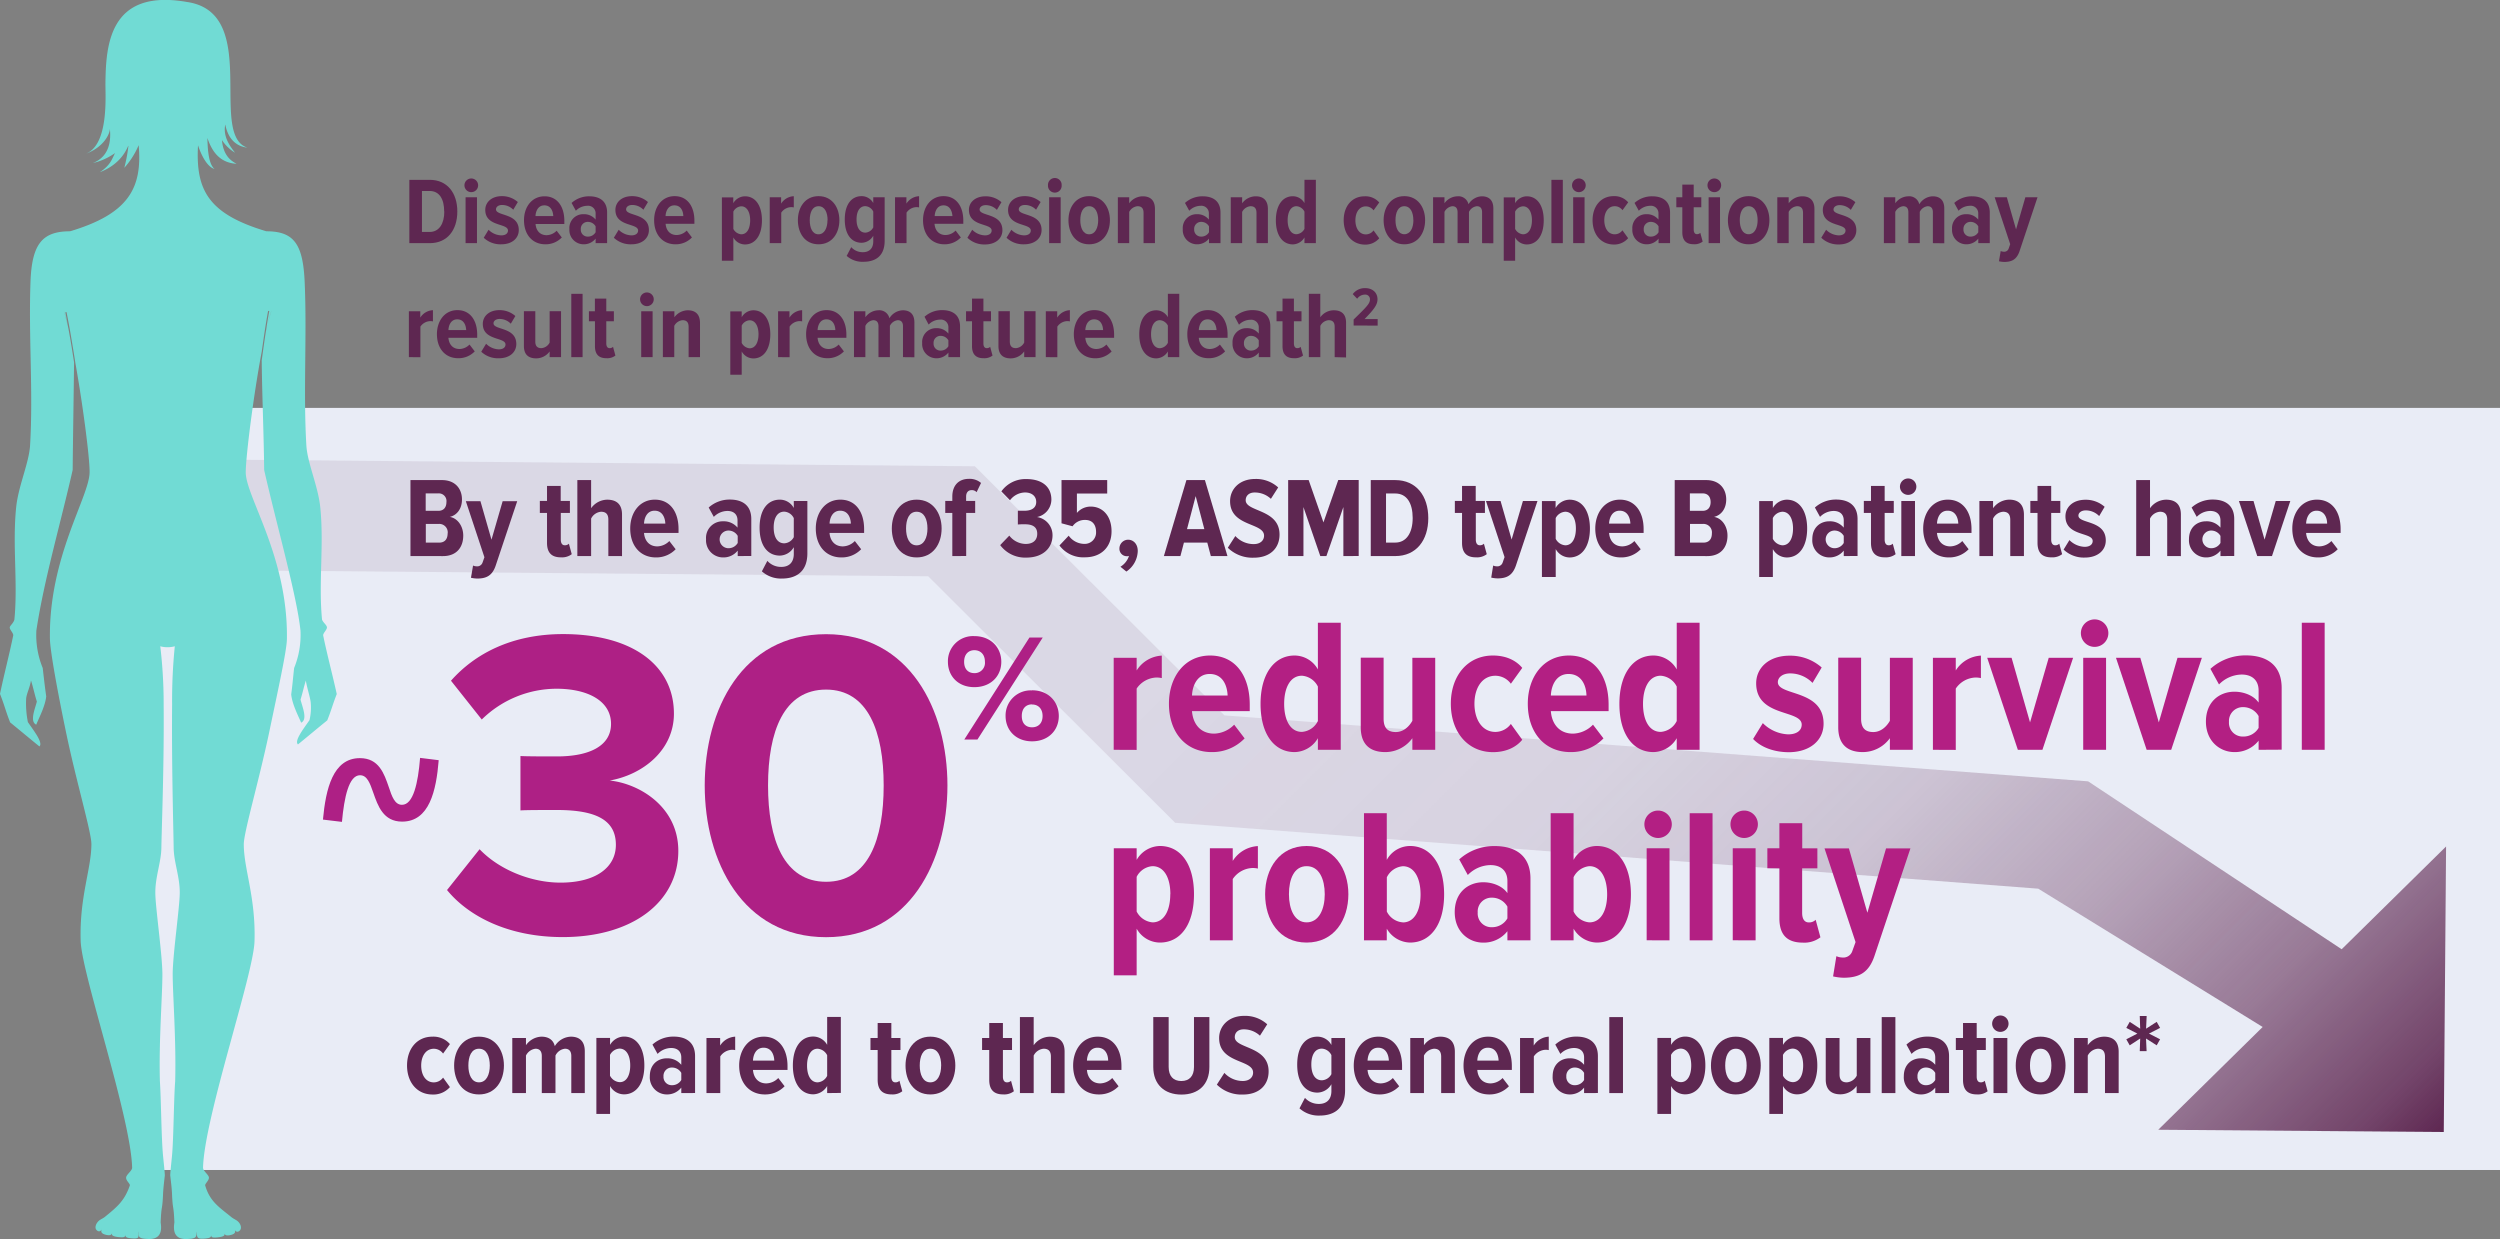 <svg id="Layer_1" data-name="Layer 1" xmlns="http://www.w3.org/2000/svg" xmlns:xlink="http://www.w3.org/1999/xlink" viewBox="0 0 789.6 391.32">
  <rect x="0" y="0" width="789.6" height="391.32" fill="#808080" stroke="none"/>
  <defs>
    <linearGradient id="linear-gradient" x1="209.43" y1="7.71" x2="665.54" y2="463.83" gradientUnits="userSpaceOnUse">
      <stop offset="0.38" stop-color="#5e2751" stop-opacity="0.1"/>
      <stop offset="0.58" stop-color="#5e2751" stop-opacity="0.13"/>
      <stop offset="0.7" stop-color="#5e2751" stop-opacity="0.21"/>
      <stop offset="0.8" stop-color="#5e2751" stop-opacity="0.37"/>
      <stop offset="0.89" stop-color="#5e2751" stop-opacity="0.58"/>
      <stop offset="0.97" stop-color="#5e2751" stop-opacity="0.85"/>
      <stop offset="1" stop-color="#5e2751"/>
    </linearGradient>
  </defs>
  <polygon points="45.57 128.83 45.57 189.21 45.57 355.47 45.57 369.53 417.59 369.53 789.6 369.53 789.6 355.47 789.6 189.21 789.6 128.83 45.57 128.83" style="fill: #e9ecf6"/>
  <polygon points="739.59 299.81 659.51 246.78 386.73 225.95 307.9 147.27 71.96 145.17 78.37 180.17 293.18 182.02 371.16 259.87 643.76 280.68 714.64 324.36 681.66 356.82 771.84 357.53 772.57 267.35 739.59 299.81" style="fill: url(#linear-gradient)"/>
  <g>
    <path d="M129.29,76.8v-20h6.45c5.52,0,8.7,4.14,8.7,10s-3.15,10-8.7,10Zm11-10c0-4-1.56-6.48-4.59-6.48h-2.43V73.26h2.43C138.71,73.26,140.33,70.62,140.33,66.81Z" style="fill: #5e2751"/>
    <path d="M146.69,58.53a2.16,2.16,0,1,1,4.32,0,2.16,2.16,0,0,1-4.32,0Zm.36,18.27V62.31h3.6V76.8Z" style="fill: #5e2751"/>
    <path d="M152.78,75.09l1.53-2.52a5.93,5.93,0,0,0,4,1.77c1.38,0,2.13-.63,2.13-1.53,0-2.4-7.17-1.14-7.17-6.51,0-2.34,1.89-4.35,5.28-4.35a7.51,7.51,0,0,1,5,1.86l-1.44,2.43a4.92,4.92,0,0,0-3.54-1.5c-1.14,0-1.92.6-1.92,1.38,0,2.19,7.2,1.11,7.2,6.54,0,2.61-2.13,4.5-5.52,4.5A7.66,7.66,0,0,1,152.78,75.09Z" style="fill: #5e2751"/>
    <path d="M165.5,69.54C165.5,65.34,168,62,172,62s6.24,3.24,6.24,7.74v1h-9.09c.15,2,1.32,3.54,3.51,3.54a4.54,4.54,0,0,0,3.15-1.41L177.44,75a7.06,7.06,0,0,1-5.19,2.16C168.17,77.16,165.5,74.1,165.5,69.54Zm6.42-4.68c-2,0-2.73,1.89-2.79,3.39h5.61C174.68,66.75,174,64.86,171.92,64.86Z" style="fill: #5e2751"/>
    <path d="M188.12,76.8V75.36a4.75,4.75,0,0,1-3.81,1.8,4.49,4.49,0,0,1-4.47-4.8,4.36,4.36,0,0,1,4.47-4.71,4.69,4.69,0,0,1,3.81,1.71V67.47A2.38,2.38,0,0,0,185.45,65a5.08,5.08,0,0,0-3.57,1.56l-1.35-2.46a8.22,8.22,0,0,1,5.58-2.1c3.15,0,5.64,1.41,5.64,5.13V76.8Zm0-3.45V71.49a2.8,2.8,0,0,0-2.43-1.41,2.18,2.18,0,0,0-2.25,2.34,2.16,2.16,0,0,0,2.25,2.31A2.77,2.77,0,0,0,188.12,73.35Z" style="fill: #5e2751"/>
    <path d="M193.88,75.09l1.53-2.52a5.93,5.93,0,0,0,4,1.77c1.38,0,2.13-.63,2.13-1.53,0-2.4-7.17-1.14-7.17-6.51,0-2.34,1.89-4.35,5.28-4.35a7.51,7.51,0,0,1,5,1.86l-1.44,2.43a4.92,4.92,0,0,0-3.54-1.5c-1.14,0-1.92.6-1.92,1.38,0,2.19,7.2,1.11,7.2,6.54,0,2.61-2.13,4.5-5.52,4.5A7.66,7.66,0,0,1,193.88,75.09Z" style="fill: #5e2751"/>
    <path d="M206.6,69.54c0-4.2,2.46-7.59,6.48-7.59s6.24,3.24,6.24,7.74v1h-9.09c.15,2,1.32,3.54,3.51,3.54a4.54,4.54,0,0,0,3.15-1.41L218.54,75a7.06,7.06,0,0,1-5.19,2.16C209.27,77.16,206.6,74.1,206.6,69.54ZM213,64.86c-2,0-2.73,1.89-2.79,3.39h5.61C215.78,66.75,215.12,64.86,213,64.86Z" style="fill: #5e2751"/>
    <path d="M231.62,75v7.35H228v-20h3.6v1.83A4.32,4.32,0,0,1,235.28,62c3.27,0,5.37,2.85,5.37,7.59s-2.1,7.62-5.37,7.62A4.23,4.23,0,0,1,231.62,75Zm5.31-5.43c0-2.52-1-4.41-2.82-4.41a3,3,0,0,0-2.49,1.68v5.46A3.12,3.12,0,0,0,234.11,74C236,74,236.93,72.09,236.93,69.54Z" style="fill: #5e2751"/>
    <path d="M243.11,76.8V62.31h3.6v2a5,5,0,0,1,4-2.34v3.54a3.69,3.69,0,0,0-.87-.09,3.93,3.93,0,0,0-3.09,1.74V76.8Z" style="fill: #5e2751"/>
    <path d="M252,69.54c0-4.05,2.28-7.59,6.54-7.59s6.57,3.54,6.57,7.59-2.25,7.62-6.57,7.62S252,73.62,252,69.54Zm9.39,0c0-2.37-.87-4.41-2.85-4.41s-2.79,2-2.79,4.41S256.58,74,258.5,74,261.35,71.94,261.35,69.54Z" style="fill: #5e2751"/>
    <path d="M267.41,80.82l1.44-2.76a4.84,4.84,0,0,0,3.72,1.59c1.65,0,3.24-.87,3.24-3.42V74.46a4.35,4.35,0,0,1-3.66,2.22c-3.21,0-5.34-2.61-5.34-7.35s2.1-7.38,5.34-7.38a4.16,4.16,0,0,1,3.66,2.19V62.31h3.6V76.05c0,5.28-3.45,6.63-6.66,6.63A7.47,7.47,0,0,1,267.41,80.82Zm8.4-9v-5a3,3,0,0,0-2.49-1.71c-1.83,0-2.79,1.68-2.79,4.2s1,4.17,2.79,4.17A3,3,0,0,0,275.81,71.82Z" style="fill: #5e2751"/>
    <path d="M282.68,76.8V62.31h3.6v2a5,5,0,0,1,4-2.34v3.54a3.69,3.69,0,0,0-.87-.09,3.93,3.93,0,0,0-3.09,1.74V76.8Z" style="fill: #5e2751"/>
    <path d="M291.53,69.54c0-4.2,2.46-7.59,6.48-7.59s6.24,3.24,6.24,7.74v1h-9.09c.15,2,1.32,3.54,3.51,3.54a4.54,4.54,0,0,0,3.15-1.41L303.47,75a7.06,7.06,0,0,1-5.19,2.16C294.2,77.16,291.53,74.1,291.53,69.54ZM298,64.86c-2,0-2.73,1.89-2.79,3.39h5.61C300.71,66.75,300.05,64.86,298,64.86Z" style="fill: #5e2751"/>
    <path d="M305.54,75.09l1.53-2.52a5.93,5.93,0,0,0,4,1.77c1.38,0,2.13-.63,2.13-1.53,0-2.4-7.17-1.14-7.17-6.51C306,64,307.91,62,311.3,62a7.51,7.51,0,0,1,5,1.86l-1.44,2.43a4.92,4.92,0,0,0-3.54-1.5c-1.14,0-1.92.6-1.92,1.38,0,2.19,7.2,1.11,7.2,6.54,0,2.61-2.13,4.5-5.52,4.5A7.66,7.66,0,0,1,305.54,75.09Z" style="fill: #5e2751"/>
    <path d="M317.9,75.09l1.53-2.52a5.93,5.93,0,0,0,4,1.77c1.38,0,2.13-.63,2.13-1.53,0-2.4-7.17-1.14-7.17-6.51,0-2.34,1.89-4.35,5.28-4.35a7.51,7.51,0,0,1,5,1.86l-1.44,2.43a4.92,4.92,0,0,0-3.54-1.5c-1.14,0-1.92.6-1.92,1.38,0,2.19,7.2,1.11,7.2,6.54,0,2.61-2.13,4.5-5.52,4.5A7.66,7.66,0,0,1,317.9,75.09Z" style="fill: #5e2751"/>
    <path d="M331,58.53a2.16,2.16,0,1,1,4.31,0,2.16,2.16,0,1,1-4.31,0Zm.36,18.27V62.31H335V76.8Z" style="fill: #5e2751"/>
    <path d="M337.46,69.54c0-4.05,2.27-7.59,6.53-7.59s6.57,3.54,6.57,7.59-2.25,7.62-6.57,7.62S337.46,73.62,337.46,69.54Zm9.39,0c0-2.37-.87-4.41-2.86-4.41s-2.79,2-2.79,4.41S342.07,74,344,74,346.85,71.94,346.85,69.54Z" style="fill: #5e2751"/>
    <path d="M361.18,76.8V67.26c0-1.53-.69-2.13-1.89-2.13a3.28,3.28,0,0,0-2.64,1.8V76.8h-3.59V62.31h3.59V64.2A5.39,5.39,0,0,1,360.91,62c2.67,0,3.87,1.53,3.87,4V76.8Z" style="fill: #5e2751"/>
    <path d="M381.85,76.8V75.36a4.75,4.75,0,0,1-3.81,1.8,4.49,4.49,0,0,1-4.47-4.8A4.36,4.36,0,0,1,378,67.65a4.69,4.69,0,0,1,3.81,1.71V67.47A2.38,2.38,0,0,0,379.18,65a5.08,5.08,0,0,0-3.57,1.56l-1.35-2.46a8.22,8.22,0,0,1,5.58-2.1c3.15,0,5.64,1.41,5.64,5.13V76.8Zm0-3.45V71.49a2.8,2.8,0,0,0-2.43-1.41,2.18,2.18,0,0,0-2.25,2.34,2.16,2.16,0,0,0,2.25,2.31A2.77,2.77,0,0,0,381.85,73.35Z" style="fill: #5e2751"/>
    <path d="M396.85,76.8V67.26c0-1.53-.69-2.13-1.89-2.13a3.28,3.28,0,0,0-2.64,1.8V76.8h-3.6V62.31h3.6V64.2A5.38,5.38,0,0,1,396.58,62c2.67,0,3.87,1.53,3.87,4V76.8Z" style="fill: #5e2751"/>
    <path d="M412,76.8V75a4.36,4.36,0,0,1-3.66,2.19c-3.24,0-5.37-2.85-5.37-7.59s2.1-7.62,5.37-7.62A4.23,4.23,0,0,1,412,64.14V56.79h3.6v20Zm0-4.53V66.84a3.06,3.06,0,0,0-2.52-1.71c-1.83,0-2.79,1.89-2.79,4.44s1,4.41,2.79,4.41A3.06,3.06,0,0,0,412,72.27Z" style="fill: #5e2751"/>
    <path d="M424.39,69.54C424.39,65.13,427,62,431,62a5.77,5.77,0,0,1,4.62,1.95l-1.8,2.49a3,3,0,0,0-2.43-1.26c-2.07,0-3.3,1.89-3.3,4.41s1.23,4.44,3.3,4.44a3,3,0,0,0,2.43-1.26l1.8,2.49a5.77,5.77,0,0,1-4.62,2C427,77.16,424.39,74,424.39,69.54Z" style="fill: #5e2751"/>
    <path d="M437,69.54c0-4.05,2.28-7.59,6.54-7.59s6.57,3.54,6.57,7.59-2.25,7.62-6.57,7.62S437,73.62,437,69.54Zm9.39,0c0-2.37-.87-4.41-2.85-4.41s-2.79,2-2.79,4.41.87,4.44,2.79,4.44S446.41,71.94,446.41,69.54Z" style="fill: #5e2751"/>
    <path d="M468.1,76.8V67.05c0-1.2-.51-1.92-1.65-1.92a3.16,3.16,0,0,0-2.49,1.8V76.8h-3.6V67.05c0-1.17-.48-1.92-1.65-1.92a3.21,3.21,0,0,0-2.49,1.8V76.8h-3.6V62.31h3.6V64.2A5.19,5.19,0,0,1,460.3,62a3.26,3.26,0,0,1,3.51,2.52A5.15,5.15,0,0,1,468,62c2.22,0,3.66,1.17,3.66,3.84v11Z" style="fill: #5e2751"/>
    <path d="M478.54,75v7.35h-3.6v-20h3.6v1.83A4.32,4.32,0,0,1,482.2,62c3.27,0,5.37,2.85,5.37,7.59s-2.1,7.62-5.37,7.62A4.23,4.23,0,0,1,478.54,75Zm5.31-5.43c0-2.52-1-4.41-2.82-4.41a3,3,0,0,0-2.49,1.68v5.46A3.12,3.12,0,0,0,481,74C482.89,74,483.85,72.09,483.85,69.54Z" style="fill: #5e2751"/>
    <path d="M490,76.8v-20h3.6v20Z" style="fill: #5e2751"/>
    <path d="M496.51,58.53a2.16,2.16,0,1,1,4.32,0,2.16,2.16,0,1,1-4.32,0Zm.36,18.27V62.31h3.6V76.8Z" style="fill: #5e2751"/>
    <path d="M503,69.54c0-4.41,2.64-7.59,6.63-7.59a5.77,5.77,0,0,1,4.62,1.95l-1.8,2.49A3,3,0,0,0,510,65.13c-2.07,0-3.3,1.89-3.3,4.41S507.91,74,510,74a3,3,0,0,0,2.43-1.26l1.8,2.49a5.77,5.77,0,0,1-4.62,2C505.6,77.16,503,74,503,69.54Z" style="fill: #5e2751"/>
    <path d="M523.84,76.8V75.36a4.75,4.75,0,0,1-3.81,1.8,4.49,4.49,0,0,1-4.47-4.8A4.36,4.36,0,0,1,520,67.65a4.69,4.69,0,0,1,3.81,1.71V67.47A2.38,2.38,0,0,0,521.17,65a5.08,5.08,0,0,0-3.57,1.56l-1.35-2.46a8.22,8.22,0,0,1,5.58-2.1c3.15,0,5.64,1.41,5.64,5.13V76.8Zm0-3.45V71.49a2.8,2.8,0,0,0-2.43-1.41,2.18,2.18,0,0,0-2.25,2.34,2.16,2.16,0,0,0,2.25,2.31A2.77,2.77,0,0,0,523.84,73.35Z" style="fill: #5e2751"/>
    <path d="M531.34,73.32V65.46h-1.89V62.31h1.89v-4h3.6v4h2.4v3.15h-2.4v7c0,.93.36,1.5,1,1.5a1.44,1.44,0,0,0,1.08-.42l.75,2.76a4.17,4.17,0,0,1-2.79.84C532.51,77.16,531.34,75.87,531.34,73.32Z" style="fill: #5e2751"/>
    <path d="M539.29,58.53a2.16,2.16,0,1,1,4.32,0,2.16,2.16,0,1,1-4.32,0Zm.36,18.27V62.31h3.6V76.8Z" style="fill: #5e2751"/>
    <path d="M545.74,69.54c0-4.05,2.28-7.59,6.54-7.59s6.57,3.54,6.57,7.59-2.25,7.62-6.57,7.62S545.74,73.62,545.74,69.54Zm9.39,0c0-2.37-.87-4.41-2.85-4.41s-2.79,2-2.79,4.41.87,4.44,2.79,4.44S555.13,71.94,555.13,69.54Z" style="fill: #5e2751"/>
    <path d="M569.47,76.8V67.26c0-1.53-.69-2.13-1.89-2.13a3.28,3.28,0,0,0-2.64,1.8V76.8h-3.6V62.31h3.6V64.2A5.38,5.38,0,0,1,569.2,62c2.67,0,3.87,1.53,3.87,4V76.8Z" style="fill: #5e2751"/>
    <path d="M575.23,75.09l1.53-2.52a5.93,5.93,0,0,0,4,1.77c1.38,0,2.13-.63,2.13-1.53,0-2.4-7.17-1.14-7.17-6.51C575.71,64,577.6,62,581,62a7.51,7.51,0,0,1,5,1.86l-1.44,2.43a4.92,4.92,0,0,0-3.54-1.5c-1.14,0-1.92.6-1.92,1.38,0,2.19,7.2,1.11,7.2,6.54,0,2.61-2.13,4.5-5.52,4.5A7.66,7.66,0,0,1,575.23,75.09Z" style="fill: #5e2751"/>
    <path d="M610.48,76.8V67.05c0-1.2-.51-1.92-1.65-1.92a3.16,3.16,0,0,0-2.49,1.8V76.8h-3.6V67.05c0-1.17-.48-1.92-1.65-1.92a3.21,3.21,0,0,0-2.49,1.8V76.8H595V62.31h3.6V64.2A5.19,5.19,0,0,1,602.68,62a3.26,3.26,0,0,1,3.51,2.52A5.15,5.15,0,0,1,610.42,62c2.22,0,3.66,1.17,3.66,3.84v11Z" style="fill: #5e2751"/>
    <path d="M624.82,76.8V75.36a4.75,4.75,0,0,1-3.81,1.8,4.49,4.49,0,0,1-4.47-4.8A4.36,4.36,0,0,1,621,67.65a4.69,4.69,0,0,1,3.81,1.71V67.47A2.38,2.38,0,0,0,622.15,65a5.08,5.08,0,0,0-3.57,1.56l-1.35-2.46a8.22,8.22,0,0,1,5.58-2.1c3.15,0,5.64,1.41,5.64,5.13V76.8Zm0-3.45V71.49a2.8,2.8,0,0,0-2.43-1.41,2.18,2.18,0,0,0-2.25,2.34,2.16,2.16,0,0,0,2.25,2.31A2.77,2.77,0,0,0,624.82,73.35Z" style="fill: #5e2751"/>
    <path d="M631.9,79.29a2.47,2.47,0,0,0,.93.21,1.48,1.48,0,0,0,1.59-1l.48-1.38L630,62.31h3.84l2.91,10.14,2.94-10.14h3.84l-5.67,17c-.9,2.67-2.46,3.39-4.77,3.42a8.13,8.13,0,0,1-1.74-.21Z" style="fill: #5e2751"/>
    <path d="M129.14,112.8V98.31h3.6v2a5,5,0,0,1,4-2.34v3.54a3.69,3.69,0,0,0-.87-.09,3.93,3.93,0,0,0-3.09,1.74v9.66Z" style="fill: #5e2751"/>
    <path d="M138,105.54c0-4.2,2.46-7.59,6.48-7.59s6.24,3.24,6.24,7.74v1h-9.09c.15,2,1.32,3.54,3.51,3.54a4.54,4.54,0,0,0,3.15-1.41l1.65,2.16a7.06,7.06,0,0,1-5.19,2.16C140.66,113.16,138,110.1,138,105.54Zm6.42-4.68c-2,0-2.73,1.89-2.79,3.39h5.61C147.17,102.75,146.51,100.86,144.41,100.86Z" style="fill: #5e2751"/>
    <path d="M152,111.09l1.53-2.52a5.93,5.93,0,0,0,4,1.77c1.38,0,2.13-.63,2.13-1.53,0-2.4-7.17-1.14-7.17-6.51,0-2.34,1.89-4.35,5.28-4.35a7.51,7.51,0,0,1,5,1.86l-1.44,2.43a4.92,4.92,0,0,0-3.54-1.5c-1.14,0-1.92.6-1.92,1.38,0,2.19,7.2,1.11,7.2,6.54,0,2.61-2.13,4.5-5.52,4.5A7.66,7.66,0,0,1,152,111.09Z" style="fill: #5e2751"/>
    <path d="M173.6,112.8V111a5.29,5.29,0,0,1-4.26,2.19c-2.67,0-3.87-1.47-3.87-3.9v-11h3.6v9.57c0,1.53.72,2.1,1.92,2.1a3.18,3.18,0,0,0,2.61-1.77v-9.9h3.6V112.8Z" style="fill: #5e2751"/>
    <path d="M180.44,112.8v-20H184v20Z" style="fill: #5e2751"/>
    <path d="M187.91,109.32v-7.86H186V98.31h1.89v-4h3.6v4h2.4v3.15h-2.4v7c0,.93.36,1.5,1.05,1.5a1.44,1.44,0,0,0,1.08-.42l.75,2.76a4.17,4.17,0,0,1-2.79.84C189.08,113.16,187.91,111.87,187.91,109.32Z" style="fill: #5e2751"/>
    <path d="M202.16,94.53a2.16,2.16,0,1,1,4.32,0,2.16,2.16,0,1,1-4.32,0Zm.36,18.27V98.31h3.6V112.8Z" style="fill: #5e2751"/>
    <path d="M217.49,112.8v-9.54c0-1.53-.69-2.13-1.89-2.13a3.28,3.28,0,0,0-2.64,1.8v9.87h-3.6V98.31H213v1.89A5.38,5.38,0,0,1,217.22,98c2.67,0,3.87,1.53,3.87,4V112.8Z" style="fill: #5e2751"/>
    <path d="M234.26,111v7.35h-3.6v-20h3.6v1.83A4.32,4.32,0,0,1,237.92,98c3.27,0,5.37,2.85,5.37,7.59s-2.1,7.62-5.37,7.62A4.23,4.23,0,0,1,234.26,111Zm5.31-5.43c0-2.52-1-4.41-2.82-4.41a3,3,0,0,0-2.49,1.68v5.46a3.12,3.12,0,0,0,2.49,1.71C238.61,110,239.57,108.09,239.57,105.54Z" style="fill: #5e2751"/>
    <path d="M245.75,112.8V98.31h3.6v2a5,5,0,0,1,4-2.34v3.54a3.69,3.69,0,0,0-.87-.09,3.93,3.93,0,0,0-3.09,1.74v9.66Z" style="fill: #5e2751"/>
    <path d="M254.6,105.54c0-4.2,2.46-7.59,6.48-7.59s6.24,3.24,6.24,7.74v1h-9.09c.15,2,1.32,3.54,3.51,3.54a4.54,4.54,0,0,0,3.15-1.41l1.65,2.16a7.06,7.06,0,0,1-5.19,2.16C257.27,113.16,254.6,110.1,254.6,105.54Zm6.42-4.68c-2,0-2.73,1.89-2.79,3.39h5.61C263.78,102.75,263.12,100.86,261,100.86Z" style="fill: #5e2751"/>
    <path d="M285.2,112.8v-9.75c0-1.2-.51-1.92-1.65-1.92a3.16,3.16,0,0,0-2.49,1.8v9.87h-3.6v-9.75c0-1.17-.48-1.92-1.65-1.92a3.21,3.21,0,0,0-2.49,1.8v9.87h-3.6V98.31h3.6v1.89A5.19,5.19,0,0,1,277.4,98a3.26,3.26,0,0,1,3.51,2.52A5.15,5.15,0,0,1,285.14,98c2.22,0,3.66,1.17,3.66,3.84v11Z" style="fill: #5e2751"/>
    <path d="M299.54,112.8v-1.44a4.75,4.75,0,0,1-3.81,1.8,4.49,4.49,0,0,1-4.47-4.8,4.36,4.36,0,0,1,4.47-4.71,4.69,4.69,0,0,1,3.81,1.71v-1.89a2.38,2.38,0,0,0-2.67-2.52,5.08,5.08,0,0,0-3.57,1.56L292,100.05a8.22,8.22,0,0,1,5.58-2.1c3.15,0,5.64,1.41,5.64,5.13v9.72Zm0-3.45v-1.86a2.8,2.8,0,0,0-2.43-1.41,2.18,2.18,0,0,0-2.25,2.34,2.16,2.16,0,0,0,2.25,2.31A2.77,2.77,0,0,0,299.54,109.35Z" style="fill: #5e2751"/>
    <path d="M307,109.32v-7.86h-1.89V98.31H307v-4h3.6v4H313v3.15h-2.4v7c0,.93.36,1.5,1.05,1.5a1.44,1.44,0,0,0,1.08-.42l.75,2.76a4.17,4.17,0,0,1-2.79.84C308.21,113.16,307,111.87,307,109.32Z" style="fill: #5e2751"/>
    <path d="M323.48,112.8V111a5.3,5.3,0,0,1-4.26,2.19c-2.67,0-3.87-1.47-3.87-3.9v-11h3.59v9.57c0,1.53.73,2.1,1.92,2.1a3.2,3.2,0,0,0,2.62-1.77v-9.9h3.59V112.8Z" style="fill: #5e2751"/>
    <path d="M330.31,112.8V98.31h3.6v2a5,5,0,0,1,4-2.34v3.54a3.69,3.69,0,0,0-.87-.09,3.94,3.94,0,0,0-3.09,1.74v9.66Z" style="fill: #5e2751"/>
    <path d="M339.16,105.54c0-4.2,2.46-7.59,6.48-7.59s6.24,3.24,6.24,7.74v1h-9.09c.15,2,1.32,3.54,3.51,3.54a4.54,4.54,0,0,0,3.15-1.41L351.1,111a7.06,7.06,0,0,1-5.19,2.16C341.83,113.16,339.16,110.1,339.16,105.54Zm6.42-4.68c-2,0-2.72,1.89-2.79,3.39h5.61C348.34,102.75,347.68,100.86,345.58,100.86Z" style="fill: #5e2751"/>
    <path d="M368.86,112.8V111a4.36,4.36,0,0,1-3.66,2.19c-3.24,0-5.37-2.85-5.37-7.59S361.93,98,365.2,98a4.23,4.23,0,0,1,3.66,2.19V92.79h3.6v20Zm0-4.53v-5.43a3.06,3.06,0,0,0-2.52-1.71c-1.83,0-2.79,1.89-2.79,4.44s1,4.41,2.79,4.41A3.06,3.06,0,0,0,368.86,108.27Z" style="fill: #5e2751"/>
    <path d="M375,105.54c0-4.2,2.46-7.59,6.48-7.59s6.24,3.24,6.24,7.74v1h-9.09c.15,2,1.32,3.54,3.51,3.54a4.54,4.54,0,0,0,3.15-1.41l1.65,2.16a7.06,7.06,0,0,1-5.19,2.16C377.62,113.16,375,110.1,375,105.54Zm6.42-4.68c-2,0-2.73,1.89-2.79,3.39h5.61C384.13,102.75,383.47,100.86,381.37,100.86Z" style="fill: #5e2751"/>
    <path d="M397.57,112.8v-1.44a4.75,4.75,0,0,1-3.81,1.8,4.49,4.49,0,0,1-4.47-4.8,4.36,4.36,0,0,1,4.47-4.71,4.69,4.69,0,0,1,3.81,1.71v-1.89A2.38,2.38,0,0,0,394.9,101a5.08,5.08,0,0,0-3.57,1.56L390,100.05a8.22,8.22,0,0,1,5.58-2.1c3.15,0,5.64,1.41,5.64,5.13v9.72Zm0-3.45v-1.86a2.8,2.8,0,0,0-2.43-1.41,2.18,2.18,0,0,0-2.25,2.34,2.16,2.16,0,0,0,2.25,2.31A2.77,2.77,0,0,0,397.57,109.35Z" style="fill: #5e2751"/>
    <path d="M405.07,109.32v-7.86h-1.89V98.31h1.89v-4h3.6v4h2.4v3.15h-2.4v7c0,.93.36,1.5,1.05,1.5a1.44,1.44,0,0,0,1.08-.42l.75,2.76a4.17,4.17,0,0,1-2.79.84C406.24,113.16,405.07,111.87,405.07,109.32Z" style="fill: #5e2751"/>
    <path d="M421.54,112.8v-9.6c0-1.5-.72-2.07-1.92-2.07a3.23,3.23,0,0,0-2.61,1.8v9.87h-3.63v-20H417v7.41A5.27,5.27,0,0,1,421.24,98c2.7,0,3.9,1.47,3.9,3.9v11Z" style="fill: #5e2751"/>
    <path d="M427.53,102.81v-1.89c4.27-4.15,5.16-5.07,5.16-6.4a1.46,1.46,0,0,0-1.56-1.47,3,3,0,0,0-2.48,1.31l-1.4-1.47A4.76,4.76,0,0,1,431.17,91c2.26,0,3.9,1.36,3.9,3.53,0,1.77-1.19,3.27-4.08,6.24h4.13v2.07Z" style="fill: #5e2751"/>
  </g>
  <g>
    <path d="M129.64,175.63v-24h9.94c4.28,0,6.33,2.84,6.33,6.12,0,3-1.65,5-3.85,5.51,2.45.39,4.25,2.91,4.25,5.9,0,3.63-2.05,6.48-6.41,6.48ZM141,158.57a2.42,2.42,0,0,0-2.55-2.74h-4v5.51h4C140.15,161.34,141,160.22,141,158.57Zm.4,9.9a2.68,2.68,0,0,0-2.77-3h-4.14v5.91h4.14C140.41,171.42,141.38,170.34,141.38,168.47Z" style="fill: #5e2751"/>
    <path d="M149.41,178.62a3,3,0,0,0,1.11.25,1.78,1.78,0,0,0,1.91-1.26L153,176l-5.87-17.71h4.61l3.49,12.17,3.53-12.17h4.6l-6.8,20.34c-1.08,3.2-2.95,4.07-5.72,4.1a9.42,9.42,0,0,1-2.09-.25Z" style="fill: #5e2751"/>
    <path d="M172.77,171.45V162H170.5v-3.78h2.27v-4.75h4.32v4.75H180V162h-2.88v8.42c0,1.12.43,1.8,1.26,1.8a1.73,1.73,0,0,0,1.3-.5l.9,3.31a5,5,0,0,1-3.35,1C174.17,176.06,172.77,174.51,172.77,171.45Z" style="fill: #5e2751"/>
    <path d="M192.14,175.63V164.11c0-1.8-.87-2.48-2.31-2.48a3.87,3.87,0,0,0-3.13,2.16v11.84h-4.35v-24h4.35v8.89a6.33,6.33,0,0,1,5.08-2.7c3.24,0,4.68,1.76,4.68,4.68v13.14Z" style="fill: #5e2751"/>
    <path d="M199.05,166.92c0-5,2.95-9.11,7.78-9.11s7.48,3.89,7.48,9.29v1.22h-10.9c.18,2.38,1.58,4.25,4.21,4.25a5.47,5.47,0,0,0,3.78-1.69l2,2.59a8.49,8.49,0,0,1-6.23,2.59C202.25,176.06,199.05,172.39,199.05,166.92Zm7.7-5.62c-2.41,0-3.27,2.27-3.34,4.07h6.73C210.06,163.57,209.27,161.3,206.75,161.3Z" style="fill: #5e2751"/>
    <path d="M233,175.63V173.9a5.7,5.7,0,0,1-4.57,2.16A5.39,5.39,0,0,1,223,170.3a5.24,5.24,0,0,1,5.37-5.65,5.63,5.63,0,0,1,4.57,2v-2.27c0-1.87-1.15-3-3.2-3a6.09,6.09,0,0,0-4.29,1.87l-1.62-2.95a9.9,9.9,0,0,1,6.7-2.52c3.78,0,6.76,1.69,6.76,6.16v11.66Zm0-4.14v-2.23a3.35,3.35,0,0,0-2.92-1.69,2.79,2.79,0,0,0,0,5.58A3.35,3.35,0,0,0,233,171.49Z" style="fill: #5e2751"/>
    <path d="M240.63,180.45l1.73-3.31a5.78,5.78,0,0,0,4.46,1.91c2,0,3.89-1.05,3.89-4.11v-2.12a5.21,5.21,0,0,1-4.39,2.66c-3.86,0-6.41-3.13-6.41-8.81s2.52-8.86,6.41-8.86a5,5,0,0,1,4.39,2.63v-2.2H255v16.49c0,6.33-4.14,8-8,8A9,9,0,0,1,240.63,180.45Zm10.08-10.8v-6a3.57,3.57,0,0,0-3-2.05c-2.2,0-3.35,2-3.35,5s1.15,5,3.35,5A3.6,3.6,0,0,0,250.71,169.65Z" style="fill: #5e2751"/>
    <path d="M257.66,166.92c0-5,2.95-9.11,7.77-9.11s7.49,3.89,7.49,9.29v1.22H262c.18,2.38,1.59,4.25,4.21,4.25a5.43,5.43,0,0,0,3.78-1.69l2,2.59a8.49,8.49,0,0,1-6.23,2.59C260.86,176.06,257.66,172.39,257.66,166.92Zm7.7-5.62c-2.41,0-3.28,2.27-3.35,4.07h6.73C268.67,163.57,267.88,161.3,265.36,161.3Z" style="fill: #5e2751"/>
    <path d="M281.67,166.92c0-4.86,2.73-9.11,7.84-9.11s7.89,4.25,7.89,9.11-2.7,9.14-7.89,9.14S281.67,171.81,281.67,166.92Zm11.26,0c0-2.85-1-5.29-3.42-5.29s-3.34,2.44-3.34,5.29,1,5.32,3.34,5.32S292.93,169.8,292.93,166.92Z" style="fill: #5e2751"/>
    <path d="M300.78,175.63V162h-2.23v-3.78h2.23v-1.37c0-3.52,2-5.61,5.26-5.61a5.5,5.5,0,0,1,3.81,1.3l-1.4,2.91a2,2,0,0,0-1.55-.65c-1.11,0-1.76.76-1.76,2.05v1.37H308V162h-2.84v13.61Z" style="fill: #5e2751"/>
    <path d="M315.9,172.17l2.88-3a6.64,6.64,0,0,0,5.15,2.63c2.52,0,3.67-1.34,3.67-3.21,0-2.23-1.55-3-3.89-3a19.49,19.49,0,0,0-2.23.07v-4.35c.36,0,1.55,0,2.13,0,2.19,0,3.67-.9,3.67-2.77s-1.44-3-3.53-3A6.07,6.07,0,0,0,319,158l-2.73-2.8a9.37,9.37,0,0,1,7.92-3.89c4.75,0,7.88,2.27,7.88,6.52a5.68,5.68,0,0,1-4.54,5.47,5.79,5.79,0,0,1,4.9,5.76c0,4.17-3.21,7.05-8.24,7.05A9.81,9.81,0,0,1,315.9,172.17Z" style="fill: #5e2751"/>
    <path d="M334.62,172.28l2.92-3.09a6.12,6.12,0,0,0,5,2.59,3.58,3.58,0,0,0,3.64-3.78c0-2.38-1.26-3.78-3.42-3.78a4.66,4.66,0,0,0-4,2l-3.49-.94V151.62H349.7v4.25h-9.57V162a5.69,5.69,0,0,1,4.39-2c3.64,0,6.55,2.85,6.55,7.81s-3.27,8.21-8.39,8.21A9.37,9.37,0,0,1,334.62,172.28Z" style="fill: #5e2751"/>
    <path d="M355.75,180.52,353.88,179a6.21,6.21,0,0,0,2.7-3.42,1.55,1.55,0,0,1-.65.1,2.35,2.35,0,0,1-2.37-2.48,2.78,2.78,0,0,1,2.73-2.74c1.62,0,3.06,1.3,3.06,3.57A8.08,8.08,0,0,1,355.75,180.52Z" style="fill: #5e2751"/>
    <path d="M382.43,175.63l-1.12-4.25h-7.38l-1.11,4.25H367.6l7.12-24h5.84l7.12,24Zm-4.79-18.94-2.74,10.44h5.48Z" style="fill: #5e2751"/>
    <path d="M387.79,173l2.38-3.7a7.88,7.88,0,0,0,5.79,2.55c2.13,0,3.28-1.18,3.28-2.66,0-4.21-10.73-2.77-10.73-10.91,0-3.78,2.95-7,7.92-7a10.36,10.36,0,0,1,7.27,2.67l-2.3,3.6a7.39,7.39,0,0,0-5.15-2c-1.73,0-2.81,1-2.81,2.45,0,3.74,10.69,2.73,10.69,10.83,0,4.21-2.88,7.31-8.13,7.31A11.09,11.09,0,0,1,387.79,173Z" style="fill: #5e2751"/>
    <path d="M424.29,175.63V160.15l-5.36,15.48H417l-5.32-15.48v15.48h-4.83v-24h6.48L418,165l4.68-13.39h6.45v24Z" style="fill: #5e2751"/>
    <path d="M432.94,175.63v-24h7.73c6.63,0,10.44,5,10.44,12s-3.78,12-10.44,12Zm13.24-12c0-4.75-1.87-7.77-5.51-7.77h-2.91v15.51h2.91C444.24,171.38,446.18,168.21,446.18,163.64Z" style="fill: #5e2751"/>
    <path d="M461.77,171.45V162H459.5v-3.78h2.27v-4.75h4.32v4.75H469V162h-2.88v8.42c0,1.12.43,1.8,1.26,1.8a1.73,1.73,0,0,0,1.3-.5l.9,3.31a5,5,0,0,1-3.35,1C463.17,176.06,461.77,174.51,461.77,171.45Z" style="fill: #5e2751"/>
    <path d="M471.6,178.62a3,3,0,0,0,1.11.25,1.77,1.77,0,0,0,1.91-1.26l.58-1.66-5.87-17.71h4.61l3.49,12.17L481,158.24h4.6l-6.8,20.34c-1.08,3.2-2.95,4.07-5.72,4.1a9.42,9.42,0,0,1-2.09-.25Z" style="fill: #5e2751"/>
    <path d="M491.36,173.43v8.82H487v-24h4.32v2.2a5.18,5.18,0,0,1,4.39-2.63c3.93,0,6.45,3.42,6.45,9.11s-2.52,9.14-6.45,9.14A5.08,5.08,0,0,1,491.36,173.43Zm6.37-6.51c0-3-1.15-5.29-3.38-5.29a3.64,3.64,0,0,0-3,2v6.55a3.75,3.75,0,0,0,3,2.05C496.58,172.24,497.73,170,497.73,166.92Z" style="fill: #5e2751"/>
    <path d="M503.85,166.92c0-5,3-9.11,7.78-9.11s7.49,3.89,7.49,9.29v1.22H508.21c.18,2.38,1.58,4.25,4.21,4.25a5.43,5.43,0,0,0,3.78-1.69l2,2.59a8.49,8.49,0,0,1-6.23,2.59C507.06,176.06,503.85,172.39,503.85,166.92Zm7.71-5.62c-2.41,0-3.28,2.27-3.35,4.07h6.73C514.87,163.57,514.08,161.3,511.56,161.3Z" style="fill: #5e2751"/>
    <path d="M528.94,175.63v-24h9.94c4.28,0,6.33,2.84,6.33,6.12,0,3-1.65,5-3.85,5.51,2.45.39,4.25,2.91,4.25,5.9,0,3.63-2.05,6.48-6.41,6.48Zm11.34-17.06c0-1.62-.82-2.74-2.55-2.74h-4v5.51h4C539.46,161.34,540.28,160.22,540.28,158.57Zm.4,9.9a2.68,2.68,0,0,0-2.77-3h-4.14v5.91h4.14C539.71,171.42,540.68,170.34,540.68,168.47Z" style="fill: #5e2751"/>
    <path d="M559.94,173.43v8.82h-4.32v-24h4.32v2.2a5.18,5.18,0,0,1,4.39-2.63c3.92,0,6.44,3.42,6.44,9.11s-2.52,9.14-6.44,9.14A5.08,5.08,0,0,1,559.94,173.43Zm6.37-6.51c0-3-1.15-5.29-3.38-5.29a3.62,3.62,0,0,0-3,2v6.55a3.73,3.73,0,0,0,3,2.05C565.16,172.24,566.31,170,566.31,166.92Z" style="fill: #5e2751"/>
    <path d="M582.33,175.63V173.9a5.7,5.7,0,0,1-4.57,2.16,5.38,5.38,0,0,1-5.36-5.76c0-3.81,2.62-5.65,5.36-5.65a5.63,5.63,0,0,1,4.57,2v-2.27c0-1.87-1.15-3-3.2-3a6.09,6.09,0,0,0-4.29,1.87l-1.62-2.95a9.9,9.9,0,0,1,6.7-2.52c3.78,0,6.77,1.69,6.77,6.16v11.66Zm0-4.14v-2.23a3.35,3.35,0,0,0-2.92-1.69,2.79,2.79,0,0,0,0,5.58A3.35,3.35,0,0,0,582.33,171.49Z" style="fill: #5e2751"/>
    <path d="M590.93,171.45V162h-2.26v-3.78h2.26v-4.75h4.32v4.75h2.88V162h-2.88v8.42c0,1.12.44,1.8,1.26,1.8a1.73,1.73,0,0,0,1.3-.5l.9,3.31a5,5,0,0,1-3.35,1C592.34,176.06,590.93,174.51,590.93,171.45Z" style="fill: #5e2751"/>
    <path d="M600.08,153.71a2.59,2.59,0,1,1,5.18,0,2.59,2.59,0,0,1-5.18,0Zm.43,21.92V158.24h4.32v17.39Z" style="fill: #5e2751"/>
    <path d="M607.42,166.92c0-5,3-9.11,7.78-9.11s7.48,3.89,7.48,9.29v1.22h-10.9c.18,2.38,1.58,4.25,4.21,4.25a5.45,5.45,0,0,0,3.78-1.69l2,2.59a8.49,8.49,0,0,1-6.23,2.59C610.63,176.06,607.42,172.39,607.42,166.92Zm7.71-5.62c-2.42,0-3.28,2.27-3.35,4.07h6.73C618.44,163.57,617.65,161.3,615.13,161.3Z" style="fill: #5e2751"/>
    <path d="M634.92,175.63V164.18c0-1.83-.82-2.55-2.26-2.55a3.92,3.92,0,0,0-3.17,2.16v11.84h-4.32V158.24h4.32v2.27a6.44,6.44,0,0,1,5.11-2.7c3.2,0,4.64,1.84,4.64,4.75v13.07Z" style="fill: #5e2751"/>
    <path d="M643.53,171.45V162h-2.27v-3.78h2.27v-4.75h4.32v4.75h2.88V162h-2.88v8.42c0,1.12.43,1.8,1.26,1.8a1.69,1.69,0,0,0,1.29-.5l.9,3.31a5,5,0,0,1-3.34,1C644.93,176.06,643.53,174.51,643.53,171.45Z" style="fill: #5e2751"/>
    <path d="M651.77,173.58l1.84-3a7.13,7.13,0,0,0,4.79,2.13c1.65,0,2.55-.76,2.55-1.84,0-2.88-8.6-1.37-8.6-7.81,0-2.81,2.27-5.22,6.33-5.22a9,9,0,0,1,6.05,2.23L663,163a5.89,5.89,0,0,0-4.24-1.8c-1.37,0-2.31.72-2.31,1.65,0,2.63,8.64,1.34,8.64,7.85,0,3.13-2.55,5.4-6.62,5.4A9.24,9.24,0,0,1,651.77,173.58Z" style="fill: #5e2751"/>
    <path d="M684.49,175.63V164.11c0-1.8-.86-2.48-2.3-2.48a3.86,3.86,0,0,0-3.13,2.16v11.84H674.7v-24h4.36v8.89a6.31,6.31,0,0,1,5.07-2.7c3.24,0,4.68,1.76,4.68,4.68v13.14Z" style="fill: #5e2751"/>
    <path d="M701.31,175.63V173.9a5.72,5.72,0,0,1-4.58,2.16,5.39,5.39,0,0,1-5.36-5.76c0-3.81,2.63-5.65,5.36-5.65a5.65,5.65,0,0,1,4.58,2v-2.27c0-1.87-1.16-3-3.21-3a6.07,6.07,0,0,0-4.28,1.87l-1.62-2.95a9.88,9.88,0,0,1,6.7-2.52c3.77,0,6.76,1.69,6.76,6.16v11.66Zm0-4.14v-2.23a3.35,3.35,0,0,0-2.92-1.69,2.79,2.79,0,0,0,0,5.58A3.35,3.35,0,0,0,701.31,171.49Z" style="fill: #5e2751"/>
    <path d="M712.93,175.63l-5.79-17.39h4.61l3.49,12.2,3.53-12.2h4.6l-5.79,17.39Z" style="fill: #5e2751"/>
    <path d="M724,166.92c0-5,2.95-9.11,7.78-9.11s7.48,3.89,7.48,9.29v1.22h-10.9c.18,2.38,1.58,4.25,4.21,4.25a5.47,5.47,0,0,0,3.78-1.69l2,2.59a8.49,8.49,0,0,1-6.23,2.59C727.15,176.06,724,172.39,724,166.92Zm7.7-5.62c-2.41,0-3.27,2.27-3.34,4.07H735C735,163.57,734.17,161.3,731.65,161.3Z" style="fill: #5e2751"/>
  </g>
  <g>
    <g>
      <path d="M351.75,236.82V207.76H359v4a10,10,0,0,1,7.94-4.69v7.1a7.39,7.39,0,0,0-1.74-.18,7.88,7.88,0,0,0-6.2,3.49v19.37Z" style="fill: #b31f83"/>
      <path d="M369.2,222.26c0-8.42,4.93-15.22,13-15.22s12.52,6.5,12.52,15.52v2.05H376.48c.3,4,2.65,7.1,7,7.1a9.16,9.16,0,0,0,6.32-2.83l3.3,4.33a14.13,14.13,0,0,1-10.4,4.33C374.55,237.54,369.2,231.4,369.2,222.26Zm12.87-9.39c-4,0-5.47,3.79-5.59,6.8h11.25C387.61,216.66,386.29,212.87,382.07,212.87Z" style="fill: #b31f83"/>
      <path d="M416.24,236.82v-3.67a8.72,8.72,0,0,1-7.34,4.39c-6.49,0-10.77-5.71-10.77-15.22,0-9.33,4.22-15.28,10.77-15.28a8.46,8.46,0,0,1,7.34,4.39V196.69h7.22v40.13Zm0-9.09V216.84a6.12,6.12,0,0,0-5.05-3.42c-3.67,0-5.6,3.79-5.6,8.9s1.93,8.84,5.6,8.84A6.11,6.11,0,0,0,416.24,227.73Z" style="fill: #b31f83"/>
      <path d="M446.08,236.82v-3.67a10.58,10.58,0,0,1-8.54,4.39c-5.36,0-7.76-2.95-7.76-7.82v-22H437V227c0,3.07,1.44,4.21,3.85,4.21s4.21-1.74,5.23-3.55V207.76h7.22v29.06Z" style="fill: #b31f83"/>
      <path d="M458.23,222.26c0-8.84,5.3-15.22,13.3-15.22,4.57,0,7.58,1.86,9.26,3.91l-3.6,5a6.1,6.1,0,0,0-4.88-2.52c-4.15,0-6.62,3.79-6.62,8.84s2.47,8.9,6.62,8.9a6.1,6.1,0,0,0,4.88-2.52l3.6,5c-1.68,2.05-4.69,3.91-9.26,3.91C463.53,237.54,458.23,231.16,458.23,222.26Z" style="fill: #b31f83"/>
      <path d="M482.54,222.26c0-8.42,4.93-15.22,13-15.22s12.52,6.5,12.52,15.52v2.05H489.82c.3,4,2.64,7.1,7,7.1a9.12,9.12,0,0,0,6.31-2.83l3.31,4.33a14.15,14.15,0,0,1-10.41,4.33C487.89,237.54,482.54,231.4,482.54,222.26Zm12.87-9.39c-4,0-5.47,3.79-5.59,6.8h11.25C501,216.66,499.62,212.87,495.41,212.87Z" style="fill: #b31f83"/>
      <path d="M529.58,236.82v-3.67a8.72,8.72,0,0,1-7.34,4.39c-6.5,0-10.77-5.71-10.77-15.22,0-9.33,4.21-15.28,10.77-15.28a8.46,8.46,0,0,1,7.34,4.39V196.69h7.22v40.13Zm0-9.09V216.84a6.14,6.14,0,0,0-5.05-3.42c-3.67,0-5.6,3.79-5.6,8.9s1.93,8.84,5.6,8.84A6.13,6.13,0,0,0,529.58,227.73Z" style="fill: #b31f83"/>
      <path d="M553.7,233.39l3.07-5a12,12,0,0,0,8,3.55c2.77,0,4.28-1.27,4.28-3.07,0-4.82-14.38-2.29-14.38-13.06,0-4.69,3.79-8.72,10.58-8.72a15,15,0,0,1,10.11,3.73l-2.89,4.87a9.86,9.86,0,0,0-7.09-3c-2.29,0-3.86,1.21-3.86,2.77,0,4.39,14.44,2.23,14.44,13.12,0,5.23-4.27,9-11.07,9C560.2,237.54,556.17,236,553.7,233.39Z" style="fill: #b31f83"/>
      <path d="M596.9,236.82v-3.67a10.6,10.6,0,0,1-8.54,4.39c-5.36,0-7.77-2.95-7.77-7.82v-22h7.22V227c0,3.07,1.45,4.21,3.85,4.21s4.22-1.74,5.24-3.55V207.76h7.22v29.06Z" style="fill: #b31f83"/>
      <path d="M610.49,236.82V207.76h7.22v4a10,10,0,0,1,7.94-4.69v7.1a7.39,7.39,0,0,0-1.74-.18,7.86,7.86,0,0,0-6.2,3.49v19.37Z" style="fill: #b31f83"/>
      <path d="M637.32,236.82l-9.68-29.06h7.7l5.83,20.4,5.9-20.4h7.7l-9.69,29.06Z" style="fill: #b31f83"/>
      <path d="M657.23,200.18a4.34,4.34,0,1,1,8.67,0,4.34,4.34,0,0,1-8.67,0Zm.73,36.64V207.76h7.22v29.06Z" style="fill: #b31f83"/>
      <path d="M678,236.82l-9.69-29.06H676l5.84,20.4,5.9-20.4h7.7l-9.69,29.06Z" style="fill: #b31f83"/>
      <path d="M713.36,236.82v-2.89a9.51,9.51,0,0,1-7.64,3.61c-4.57,0-9-3.43-9-9.62,0-6.38,4.39-9.45,9-9.45,3,0,6.08,1.2,7.64,3.43v-3.79c0-3.13-1.92-5.06-5.35-5.06a10.19,10.19,0,0,0-7.16,3.13l-2.71-4.93A16.47,16.47,0,0,1,709.33,207c6.32,0,11.31,2.83,11.31,10.29v19.49Zm0-6.92v-3.73a5.61,5.61,0,0,0-4.87-2.83A4.38,4.38,0,0,0,704,228a4.33,4.33,0,0,0,4.51,4.63A5.53,5.53,0,0,0,713.36,229.9Z" style="fill: #b31f83"/>
      <path d="M727,236.82V196.69h7.22v40.13Z" style="fill: #b31f83"/>
      <path d="M359,293.31v14.74h-7.22V267.92H359v3.67a8.67,8.67,0,0,1,7.34-4.39c6.56,0,10.77,5.71,10.77,15.22s-4.21,15.28-10.77,15.28A8.49,8.49,0,0,1,359,293.31Zm10.65-10.89c0-5.06-1.92-8.85-5.65-8.85a6.09,6.09,0,0,0-5,3.37v10.95a6.26,6.26,0,0,0,5,3.43C367.7,291.32,369.62,287.53,369.62,282.42Z" style="fill: #b31f83"/>
      <path d="M382.13,297V267.92h7.22v4a10,10,0,0,1,7.94-4.69v7.1a7.39,7.39,0,0,0-1.74-.18,7.88,7.88,0,0,0-6.2,3.49V297Z" style="fill: #b31f83"/>
      <path d="M399.58,282.42c0-8.12,4.57-15.22,13.11-15.22s13.18,7.1,13.18,15.22-4.51,15.28-13.18,15.28S399.58,290.6,399.58,282.42Zm18.83,0c0-4.75-1.74-8.85-5.72-8.85s-5.59,4.1-5.59,8.85,1.74,8.9,5.59,8.9S418.41,287.23,418.41,282.42Z" style="fill: #b31f83"/>
      <path d="M430.8,297V256.85H438v14.74a8.41,8.41,0,0,1,7.34-4.39c6.56,0,10.77,5.95,10.77,15.28,0,9.5-4.27,15.22-10.77,15.22a8.73,8.73,0,0,1-7.34-4.39V297Zm12.27-5.66c3.67,0,5.6-3.79,5.6-8.84s-1.93-8.91-5.6-8.91a6.22,6.22,0,0,0-5.05,3.49v10.83A6.13,6.13,0,0,0,443.07,291.32Z" style="fill: #b31f83"/>
      <path d="M476.1,297v-2.89a9.51,9.51,0,0,1-7.64,3.61c-4.57,0-9-3.43-9-9.63,0-6.37,4.39-9.44,9-9.44,3,0,6.08,1.2,7.64,3.43v-3.79c0-3.13-1.92-5.06-5.35-5.06a10.19,10.19,0,0,0-7.16,3.13l-2.71-4.93a16.47,16.47,0,0,1,11.19-4.21c6.32,0,11.31,2.82,11.31,10.28V297Zm0-6.92v-3.73a5.6,5.6,0,0,0-4.87-2.83,4.37,4.37,0,0,0-4.51,4.69,4.33,4.33,0,0,0,4.51,4.64A5.57,5.57,0,0,0,476.1,290.06Z" style="fill: #b31f83"/>
      <path d="M489.76,297V256.85H497v14.74a8.4,8.4,0,0,1,7.34-4.39c6.55,0,10.77,5.95,10.77,15.28,0,9.5-4.28,15.22-10.77,15.22a8.72,8.72,0,0,1-7.34-4.39V297ZM502,291.32c3.67,0,5.6-3.79,5.6-8.84s-1.93-8.91-5.6-8.91a6.2,6.2,0,0,0-5,3.49v10.83A6.11,6.11,0,0,0,502,291.32Z" style="fill: #b31f83"/>
      <path d="M519.36,260.34a4.33,4.33,0,1,1,8.66,0,4.33,4.33,0,1,1-8.66,0Zm.72,36.64V267.92h7.22V297Z" style="fill: #b31f83"/>
      <path d="M533.67,297V256.85h7.22V297Z" style="fill: #b31f83"/>
      <path d="M546.55,260.34a4.33,4.33,0,1,1,8.66,0,4.33,4.33,0,0,1-8.66,0Zm.72,36.64V267.92h7.22V297Z" style="fill: #b31f83"/>
      <path d="M562,290V274.24h-3.8v-6.32H562V260h7.22v7.94H574v6.32h-4.81v14.08c0,1.86.72,3,2.1,3a2.9,2.9,0,0,0,2.17-.84l1.5,5.54a8.37,8.37,0,0,1-5.59,1.68C564.29,297.7,562,295.11,562,290Z" style="fill: #b31f83"/>
      <path d="M580,302a5,5,0,0,0,1.87.42,3,3,0,0,0,3.19-2.1l1-2.77-9.81-29.6h7.7l5.84,20.33,5.9-20.33h7.7l-11.37,34c-1.81,5.36-4.94,6.8-9.57,6.86a16.35,16.35,0,0,1-3.49-.42Z" style="fill: #b31f83"/>
    </g>
    <g>
      <path d="M127,259.5c-5.95,0-7.65-5-9.09-9.1-1.05-3-1.94-5.55-4.19-5.55-3.54,0-5,6.92-5.72,14.73l-6-.72c.89-9.67,3.14-19.41,11.68-19.41,6,0,7.65,4.91,9.1,9.1,1,3.06,1.93,5.64,4.18,5.64,3.55,0,5.08-6.77,5.72-14.82l5.88.73C137.78,249.76,135.61,259.5,127,259.5Z" style="fill: #ae2085"/>
      <g>
        <path d="M151.47,268.22c6.39,6.67,16.52,10.55,25.55,10.55,11.25,0,17.5-4.86,17.5-11.94,0-7.5-5.69-11-18.61-11-3.89,0-10.14,0-11.53.14V238.78c1.67.13,8.06.13,11.53.13,10.28,0,17.08-3.33,17.08-10.27,0-7.36-7.5-11.11-17.22-11.11a33.79,33.79,0,0,0-23.61,9.72L142.44,215c7.5-8.48,19.17-14.73,35.41-14.73,21.67,0,35,9.73,35,25.14,0,11.67-10,19.31-20.27,21.11,9.44,1,21.66,8.34,21.66,22.23,0,16-14.3,27.22-36.52,27.22-17.09,0-29.73-6.53-36.53-14.86Z" style="fill: #ae2085"/>
        <path d="M260.91,200.3c26.39,0,38.33,23.89,38.33,47.78S287.3,296,260.91,296s-38.33-24-38.33-47.92S234.38,200.3,260.91,200.3Zm0,17.5c-13.33,0-18.33,13.2-18.33,30.28s5,30.42,18.33,30.42,18.19-13.34,18.19-30.42S274.1,217.8,260.91,217.8Z" style="fill: #ae2085"/>
      </g>
      <path d="M307.74,200.91c5.17,0,8.51,3.58,8.51,8.12s-3.34,8-8.51,8-8.35-3.53-8.35-8A7.93,7.93,0,0,1,307.74,200.91Zm0,4.45c-1.83,0-3.23,1.25-3.23,3.67s1.4,3.57,3.23,3.57a3.24,3.24,0,0,0,3.34-3.57C311.08,206.61,309.63,205.36,307.74,205.36Zm17.4-4h4.2l-20.63,32.22h-4.15Zm.82,16.66c5.12,0,8.45,3.58,8.45,8.12s-3.33,8-8.45,8-8.36-3.53-8.36-8A7.93,7.93,0,0,1,326,218.06Zm0,4.45c-1.89,0-3.24,1.25-3.24,3.67s1.35,3.57,3.24,3.57,3.33-1.2,3.33-3.57S327.84,222.51,326,222.51Z" style="fill: #ae2085"/>
    </g>
  </g>
  <path d="M102.06,200.62c.06-.77,1.27-1.78,1.2-2.5s-1.09-1.37-1.54-2.37c-1.16-11.71.65-23.4-.56-35.47-.68-6.77-4.07-14-4.4-19.62-1-17.2.22-34.26-.53-51.51-.52-12-3.32-16.1-12.11-16.1C65.71,67.54,61.77,60,62.54,45.87c.05.16,2,6.58,5.23,7.51-2.26-1.78-2.18-8.18-2.28-9.82,1.21,3.44,3.29,7.81,9.23,8.18-1.35-.76-4.19-2.24-4.62-7.5a12.87,12.87,0,0,0,4.15,4c-2-2.5-3.79-5.34-3.11-8.93.65,3.22,2.35,6.76,7,7.33-12.43-4.05,4.29-42.53-19-46C34.41-3.72,33.42,14.38,33.3,26.57c0,4.13,1,19.27-6.24,22,5.49-1.94,7.73-6.19,7.63-8,.91,8.27-3.79,10.27-5.36,10.93a19.82,19.82,0,0,0,7-3.16c-1,2-1.49,3.88-4.84,6.07,8.18-3.11,9.13-9.59,9.05-8.19A47.55,47.55,0,0,1,39.26,53a25.22,25.22,0,0,0,4.54-7.16C45,59.51,40.54,67.54,22.13,73.05c-8.79,0-12.07,4-12.5,16-.63,17.78.89,34.4-.13,51.6-.33,5.58-3.72,12.85-4.4,19.62-1.22,12.07.59,23.76-.56,35.47-.37,1.18-1.39,1.82-1.46,2.43s1.06,1.67,1.11,2.44c-1.16,5.74-3,12.8-4.19,18.55,1.45,3.65,1.75,5.33,3.2,9,3,2.43,6.23,5.16,9.25,7.59,1.19-1.12-1.49-4.57-3.64-7.67a29.77,29.77,0,0,1-.54-7.56c.22-1.68,1.12-3.23,1.52-5.61.76,2.44,1.09,4.24,1.85,6.67-.55,2.26-2.33,6.28-.2,7.3,1.1-2.63,2.79-5.79,3.16-8.91-.45-3.24-.71-5.53-1.11-9a27.33,27.33,0,0,1-2-11.87c2.43-16,7.64-33.78,11.46-50.66.11-10.93.32-23,.44-34-.43-2.82-.86-5.48-1.31-8.06-.16-.87-.31-1.73-.47-2.59-.43-1.84-.91-3.75-1.52-5.84.47,1.44,1,3.34,1.46,5.54-.29-1.63-.6-3.25-.92-4.85l.38-.08c.5,2.54,1,5.1,1.44,7.76s.91,5.38,1.35,8.28h0c2.42,13.6,4.54,30,4.5,34.51,0,7.7-12.94,26.79-12.53,52.65.06,3.8,2.36,16.41,5.1,29.58,3.2,15.39,8,31.48,8,35.25,0,7.81-3.81,16.7-3.39,30.59.31,10.45,15.91,55.85,16.26,71.7C41.56,370,39.82,371,39.83,372s1.37,1.93,1.17,2.43c-1.69,4.9-4.06,6.79-7.87,9.91-.46.38-1.28.75-1.74,1.09-1,.78-1.6,2.23-.95,3,.46.57,1.34.84,1.82-.44-.2.51-.88,1.47,1.14,2,1.82.44,1.87-.2,2.22-1-.27.72-.87,1.42,1.69,1.72,2.18.25,2.14-.09,2.34-.73-.15.69.24,1.06,2.45,1.17,2.4.12,1.31-.89,1.72-2.22-.18,1.85.07,2.31,3.09,2.39,2.2.06,4.57-.71,3.83-5.22.27-6.2.52-3.21.78-9.41.11-1.93.3-3.26.54-5.47-.05-1.3-.39-4.4-.56-6.16-.55-5.6-.61-17.9-1-23.6-.35-13.3.83-27.13.79-34.07-.09-6.34-2.23-21.15-2.23-25.32-.06-5.08,1.89-9.89,1.91-14.45.11-6.6.89-26.2.72-45a154,154,0,0,0-1.07-18.5,8.38,8.38,0,0,0,2.3.3,8.71,8.71,0,0,0,2.29-.3,170,170,0,0,0-.85,18.34c-.17,18.81.39,38.57.49,45.17,0,4.56,2,9.37,1.92,14.45,0,4.17-2.14,19-2.23,25.32,0,6.94,1.13,20.77.79,34.07-.44,5.7-.49,18-1,23.55-.17,1.75-.51,4.86-.57,6.15.24,2.21.44,3.55.55,5.48.26,6.2.51,3.26.77,9.46-.73,4.51,1.64,5.28,3.84,5.22,3-.08,3.27-.54,3.08-2.39.42,1.33-.24,2.4,2.17,2.28,2.2-.11,2.6-.48,2.45-1.17.19.65.16,1,2.34.73,2.56-.3,2-1,1.69-1.72.35.79.39,1.43,2.21,1,2-.48,1.34-1.43,1.15-1.94.47,1.28,1.35,1,1.81.43.66-.81.09-2.26-.95-3-.46-.34-1.27-.72-1.74-1.1-3.81-3.11-6.83-4.91-8.31-10-.19-.5,1.13-1.52,1.17-2.44s-1.72-2-1.86-3.13c.35-15.84,16-61.19,16.26-71.64.41-13.89-3.39-22.78-3.39-30.59,0-3.77,4.75-19.86,8-35.25,2.74-13.17,5.56-25.78,5.62-29.58.41-25.86-13-44.95-13-52.65,0-4.87,2.41-24.13,5.06-38.17.64-4.5,1.25-8.74,2-12.83l.37.07c-.37,2-.7,4-1,6,.17-.72.34-1.44.53-2.13.41-1.64.82-3.06,1.21-4.14-.4,1.29-.82,2.68-1.21,4.14-.2.76-.39,1.58-.58,2.44-.43,2.76-.83,5.6-1.24,8.58l-.1.68c.13,11.35.66,23.32.78,34.64,3.82,16.88,10.33,39.68,11.46,50.66a27.63,27.63,0,0,1-2,11.87c-.4,3.5-.49,5.12-.93,8.36.36,3.12,2,6.27,3.15,8.91,2.13-1,.35-5-.2-7.3.76-2.44.92-3.56,1.67-6,.4,2.38,1.31,5.08,1.53,6.76a17.14,17.14,0,0,1-.37,5.74c-2.15,3.1-4.83,6.55-3.64,7.67,3-2.44,6.23-5.16,9.25-7.6,1.45-3.65,1.58-4.66,3-8.31C105.1,213.42,103.22,206.36,102.06,200.62Z" style="fill: #71dbd4;fill-rule: evenodd"/>
  <g>
    <path d="M128.56,336.53c0-5.3,3.17-9.11,8-9.11a6.91,6.91,0,0,1,5.54,2.34l-2.16,3a3.62,3.62,0,0,0-2.91-1.52c-2.49,0-4,2.27-4,5.3s1.47,5.32,4,5.32a3.64,3.64,0,0,0,2.91-1.51l2.16,3a6.94,6.94,0,0,1-5.54,2.34C131.73,345.67,128.56,341.85,128.56,336.53Z" style="fill: #5e2751"/>
    <path d="M143.43,336.53c0-4.86,2.74-9.11,7.85-9.11s7.88,4.25,7.88,9.11-2.7,9.14-7.88,9.14S143.43,341.42,143.43,336.53Zm11.27,0c0-2.85-1-5.3-3.42-5.3s-3.35,2.45-3.35,5.3,1,5.32,3.35,5.32S154.7,339.4,154.7,336.53Z" style="fill: #5e2751"/>
    <path d="M180.44,345.24v-11.7c0-1.44-.62-2.31-2-2.31a3.8,3.8,0,0,0-3,2.16v11.85h-4.32v-11.7c0-1.41-.58-2.31-2-2.31a3.86,3.86,0,0,0-3,2.16v11.85h-4.32V327.85h4.32v2.27a6.24,6.24,0,0,1,4.9-2.7c2.19,0,3.74,1,4.21,3a6.18,6.18,0,0,1,5.07-3c2.67,0,4.4,1.4,4.4,4.61v13.21Z" style="fill: #5e2751"/>
    <path d="M192.68,343v8.82h-4.32v-24h4.32v2.2a5.18,5.18,0,0,1,4.39-2.63c3.92,0,6.44,3.42,6.44,9.11s-2.52,9.14-6.44,9.14A5.07,5.07,0,0,1,192.68,343Zm6.37-6.51c0-3-1.15-5.3-3.39-5.3a3.62,3.62,0,0,0-3,2v6.55a3.72,3.72,0,0,0,3,2.05C197.9,341.85,199.05,339.58,199.05,336.53Z" style="fill: #5e2751"/>
    <path d="M215.18,345.24v-1.73a5.72,5.72,0,0,1-4.58,2.16,5.39,5.39,0,0,1-5.36-5.76c0-3.82,2.63-5.65,5.36-5.65a5.65,5.65,0,0,1,4.58,2.05V334c0-1.87-1.16-3-3.21-3a6.07,6.07,0,0,0-4.28,1.87l-1.62-2.95a9.81,9.81,0,0,1,6.69-2.52c3.78,0,6.77,1.69,6.77,6.15v11.67Zm0-4.14v-2.24a3.37,3.37,0,0,0-2.92-1.69,2.62,2.62,0,0,0-2.7,2.81,2.59,2.59,0,0,0,2.7,2.77A3.34,3.34,0,0,0,215.18,341.1Z" style="fill: #5e2751"/>
    <path d="M223.13,345.24V327.85h4.32v2.38a6,6,0,0,1,4.75-2.81v4.25a4,4,0,0,0-1-.11,4.71,4.71,0,0,0-3.71,2.09v11.59Z" style="fill: #5e2751"/>
    <path d="M233.46,336.53c0-5,3-9.11,7.78-9.11s7.49,3.89,7.49,9.28v1.23H237.82c.18,2.37,1.58,4.25,4.21,4.25a5.44,5.44,0,0,0,3.78-1.7l2,2.6a8.49,8.49,0,0,1-6.23,2.59C236.67,345.67,233.46,342,233.46,336.53Zm7.71-5.62c-2.41,0-3.28,2.27-3.35,4.07h6.73C244.48,333.18,243.69,330.91,241.17,330.91Z" style="fill: #5e2751"/>
    <path d="M261.25,345.24V343a5.22,5.22,0,0,1-4.39,2.63c-3.88,0-6.44-3.42-6.44-9.11s2.52-9.14,6.44-9.14a5.07,5.07,0,0,1,4.39,2.63v-8.82h4.32v24Zm0-5.44v-6.51a3.65,3.65,0,0,0-3-2.06c-2.2,0-3.35,2.27-3.35,5.33s1.15,5.29,3.35,5.29A3.66,3.66,0,0,0,261.25,339.8Z" style="fill: #5e2751"/>
    <path d="M277.2,341.06v-9.43h-2.27v-3.78h2.27V323.1h4.32v4.75h2.88v3.78h-2.88v8.42c0,1.12.43,1.8,1.26,1.8a1.73,1.73,0,0,0,1.3-.5l.9,3.31a5,5,0,0,1-3.35,1C278.61,345.67,277.2,344.12,277.2,341.06Z" style="fill: #5e2751"/>
    <path d="M286,336.53c0-4.86,2.73-9.11,7.84-9.11s7.89,4.25,7.89,9.11-2.7,9.14-7.89,9.14S286,341.42,286,336.53Zm11.26,0c0-2.85-1-5.3-3.42-5.3s-3.35,2.45-3.35,5.3,1,5.32,3.35,5.32S297.25,339.4,297.25,336.53Z" style="fill: #5e2751"/>
    <path d="M312.44,341.06v-9.43h-2.26v-3.78h2.26V323.1h4.32v4.75h2.88v3.78h-2.88v8.42c0,1.12.44,1.8,1.26,1.8a1.73,1.73,0,0,0,1.3-.5l.9,3.31a5,5,0,0,1-3.35,1C313.85,345.67,312.44,344.12,312.44,341.06Z" style="fill: #5e2751"/>
    <path d="M331.92,345.24V333.72c0-1.8-.86-2.49-2.31-2.49a3.89,3.89,0,0,0-3.13,2.16v11.85h-4.35v-24h4.35v8.89a6.33,6.33,0,0,1,5.08-2.7c3.24,0,4.68,1.76,4.68,4.68v13.14Z" style="fill: #5e2751"/>
    <path d="M338.94,336.53c0-5,2.95-9.11,7.78-9.11s7.48,3.89,7.48,9.28v1.23H343.3c.18,2.37,1.58,4.25,4.21,4.25a5.48,5.48,0,0,0,3.78-1.7l2,2.6a8.49,8.49,0,0,1-6.23,2.59C342.14,345.67,338.94,342,338.94,336.53Zm7.7-5.62c-2.41,0-3.27,2.27-3.34,4.07H350C350,333.18,349.16,330.91,346.64,330.91Z" style="fill: #5e2751"/>
    <path d="M364.25,337V321.23h4.86V337c0,2.85,1.44,4.43,4,4.43s4-1.58,4-4.43V321.23h4.86V337c0,5.54-3.42,8.71-8.82,8.71S364.25,342.5,364.25,337Z" style="fill: #5e2751"/>
    <path d="M384.33,342.57l2.38-3.71a7.86,7.86,0,0,0,5.8,2.56c2.12,0,3.27-1.19,3.27-2.66,0-4.21-10.73-2.78-10.73-10.91,0-3.78,3-7,7.92-7a10.4,10.4,0,0,1,7.27,2.66l-2.3,3.6a7.42,7.42,0,0,0-5.15-2c-1.73,0-2.8,1-2.8,2.45,0,3.74,10.69,2.73,10.69,10.83,0,4.21-2.88,7.31-8.14,7.31A11.11,11.11,0,0,1,384.33,342.57Z" style="fill: #5e2751"/>
    <path d="M410.43,350.06l1.73-3.31a5.83,5.83,0,0,0,4.47,1.91c2,0,3.88-1.05,3.88-4.11v-2.12a5.21,5.21,0,0,1-4.39,2.66c-3.85,0-6.41-3.13-6.41-8.82s2.52-8.85,6.41-8.85a5,5,0,0,1,4.39,2.63v-2.2h4.32v16.49c0,6.33-4.14,8-8,8A9,9,0,0,1,410.43,350.06Zm10.08-10.8v-6a3.57,3.57,0,0,0-3-2.06c-2.19,0-3.34,2-3.34,5s1.15,5,3.34,5A3.6,3.6,0,0,0,420.51,339.26Z" style="fill: #5e2751"/>
    <path d="M427.57,336.53c0-5,2.95-9.11,7.78-9.11s7.48,3.89,7.48,9.28v1.23h-10.9c.18,2.37,1.58,4.25,4.21,4.25a5.48,5.48,0,0,0,3.78-1.7l2,2.6a8.49,8.49,0,0,1-6.23,2.59C430.77,345.67,427.57,342,427.57,336.53Zm7.7-5.62c-2.41,0-3.27,2.27-3.34,4.07h6.73C438.58,333.18,437.79,330.91,435.27,330.91Z" style="fill: #5e2751"/>
    <path d="M455.18,345.24V333.79c0-1.84-.83-2.56-2.27-2.56a4,4,0,0,0-3.17,2.16v11.85h-4.32V327.85h4.32v2.27a6.46,6.46,0,0,1,5.12-2.7c3.2,0,4.64,1.83,4.64,4.75v13.07Z" style="fill: #5e2751"/>
    <path d="M462.24,336.53c0-5,2.95-9.11,7.77-9.11s7.49,3.89,7.49,9.28v1.23H466.59c.18,2.37,1.59,4.25,4.21,4.25a5.44,5.44,0,0,0,3.78-1.7l2,2.6a8.45,8.45,0,0,1-6.22,2.59C465.44,345.67,462.24,342,462.24,336.53Zm7.7-5.62c-2.41,0-3.28,2.27-3.35,4.07h6.73C473.25,333.18,472.46,330.91,469.94,330.91Z" style="fill: #5e2751"/>
    <path d="M480.09,345.24V327.85h4.32v2.38a6,6,0,0,1,4.75-2.81v4.25a4,4,0,0,0-1-.11,4.71,4.71,0,0,0-3.71,2.09v11.59Z" style="fill: #5e2751"/>
    <path d="M500.32,345.24v-1.73a5.7,5.7,0,0,1-4.57,2.16,5.39,5.39,0,0,1-5.36-5.76c0-3.82,2.63-5.65,5.36-5.65a5.62,5.62,0,0,1,4.57,2.05V334c0-1.87-1.15-3-3.2-3a6.11,6.11,0,0,0-4.29,1.87l-1.61-2.95a9.81,9.81,0,0,1,6.69-2.52c3.78,0,6.77,1.69,6.77,6.15v11.67Zm0-4.14v-2.24a3.36,3.36,0,0,0-2.91-1.69,2.62,2.62,0,0,0-2.7,2.81,2.59,2.59,0,0,0,2.7,2.77A3.32,3.32,0,0,0,500.32,341.1Z" style="fill: #5e2751"/>
    <path d="M508.28,345.24v-24h4.32v24Z" style="fill: #5e2751"/>
    <path d="M527.79,343v8.82h-4.32v-24h4.32v2.2a5.18,5.18,0,0,1,4.39-2.63c3.92,0,6.44,3.42,6.44,9.11s-2.52,9.14-6.44,9.14A5.07,5.07,0,0,1,527.79,343Zm6.37-6.51c0-3-1.15-5.3-3.38-5.3a3.62,3.62,0,0,0-3,2v6.55a3.72,3.72,0,0,0,3,2.05C533,341.85,534.16,339.58,534.16,336.53Z" style="fill: #5e2751"/>
    <path d="M540.39,336.53c0-4.86,2.73-9.11,7.85-9.11s7.88,4.25,7.88,9.11-2.7,9.14-7.88,9.14S540.39,341.42,540.39,336.53Zm11.27,0c0-2.85-1-5.3-3.42-5.3s-3.35,2.45-3.35,5.3,1,5.32,3.35,5.32S551.66,339.4,551.66,336.53Z" style="fill: #5e2751"/>
    <path d="M563.14,343v8.82h-4.32v-24h4.32v2.2a5.18,5.18,0,0,1,4.39-2.63c3.93,0,6.45,3.42,6.45,9.11s-2.52,9.14-6.45,9.14A5.08,5.08,0,0,1,563.14,343Zm6.37-6.51c0-3-1.15-5.3-3.38-5.3a3.65,3.65,0,0,0-3,2v6.55a3.75,3.75,0,0,0,3,2.05C568.36,341.85,569.51,339.58,569.51,336.53Z" style="fill: #5e2751"/>
    <path d="M586.4,345.24V343a6.36,6.36,0,0,1-5.12,2.63c-3.2,0-4.64-1.77-4.64-4.68V327.85H581v11.48c0,1.84.86,2.52,2.3,2.52a3.83,3.83,0,0,0,3.14-2.12V327.85h4.31v17.39Z" style="fill: #5e2751"/>
    <path d="M594.32,345.24v-24h4.32v24Z" style="fill: #5e2751"/>
    <path d="M611.23,345.24v-1.73a5.68,5.68,0,0,1-4.57,2.16,5.39,5.39,0,0,1-5.36-5.76c0-3.82,2.63-5.65,5.36-5.65a5.62,5.62,0,0,1,4.57,2.05V334c0-1.87-1.15-3-3.2-3a6.07,6.07,0,0,0-4.28,1.87l-1.62-2.95a9.81,9.81,0,0,1,6.69-2.52c3.78,0,6.77,1.69,6.77,6.15v11.67Zm0-4.14v-2.24a3.34,3.34,0,0,0-2.91-1.69,2.62,2.62,0,0,0-2.7,2.81,2.59,2.59,0,0,0,2.7,2.77A3.31,3.31,0,0,0,611.23,341.1Z" style="fill: #5e2751"/>
    <path d="M620,341.06v-9.43h-2.27v-3.78H620V323.1h4.32v4.75h2.88v3.78h-2.88v8.42c0,1.12.43,1.8,1.26,1.8a1.69,1.69,0,0,0,1.29-.5l.9,3.31a5,5,0,0,1-3.35,1C621.35,345.67,620,344.12,620,341.06Z" style="fill: #5e2751"/>
    <path d="M629.2,323.32a2.59,2.59,0,1,1,5.18,0,2.59,2.59,0,0,1-5.18,0Zm.43,21.92V327.85H634v17.39Z" style="fill: #5e2751"/>
    <path d="M636.65,336.53c0-4.86,2.74-9.11,7.85-9.11s7.88,4.25,7.88,9.11-2.7,9.14-7.88,9.14S636.65,341.42,636.65,336.53Zm11.27,0c0-2.85-1-5.3-3.42-5.3s-3.35,2.45-3.35,5.3,1,5.32,3.35,5.32S647.92,339.4,647.92,336.53Z" style="fill: #5e2751"/>
    <path d="M664.84,345.24V333.79c0-1.84-.83-2.56-2.27-2.56a3.94,3.94,0,0,0-3.17,2.16v11.85h-4.32V327.85h4.32v2.27a6.45,6.45,0,0,1,5.11-2.7c3.21,0,4.65,1.83,4.65,4.75v13.07Z" style="fill: #5e2751"/>
    <path d="M675.82,332l.14-4-3.31,2.16-1.08-1.91,3.49-1.8-3.49-1.8,1.08-1.91,3.31,2.16-.14-4H678l-.18,4,3.35-2.16,1.08,1.91-3.53,1.8,3.53,1.8-1.08,1.91L677.8,328l.18,4Z" style="fill: #5e2751"/>
  </g>
</svg>
